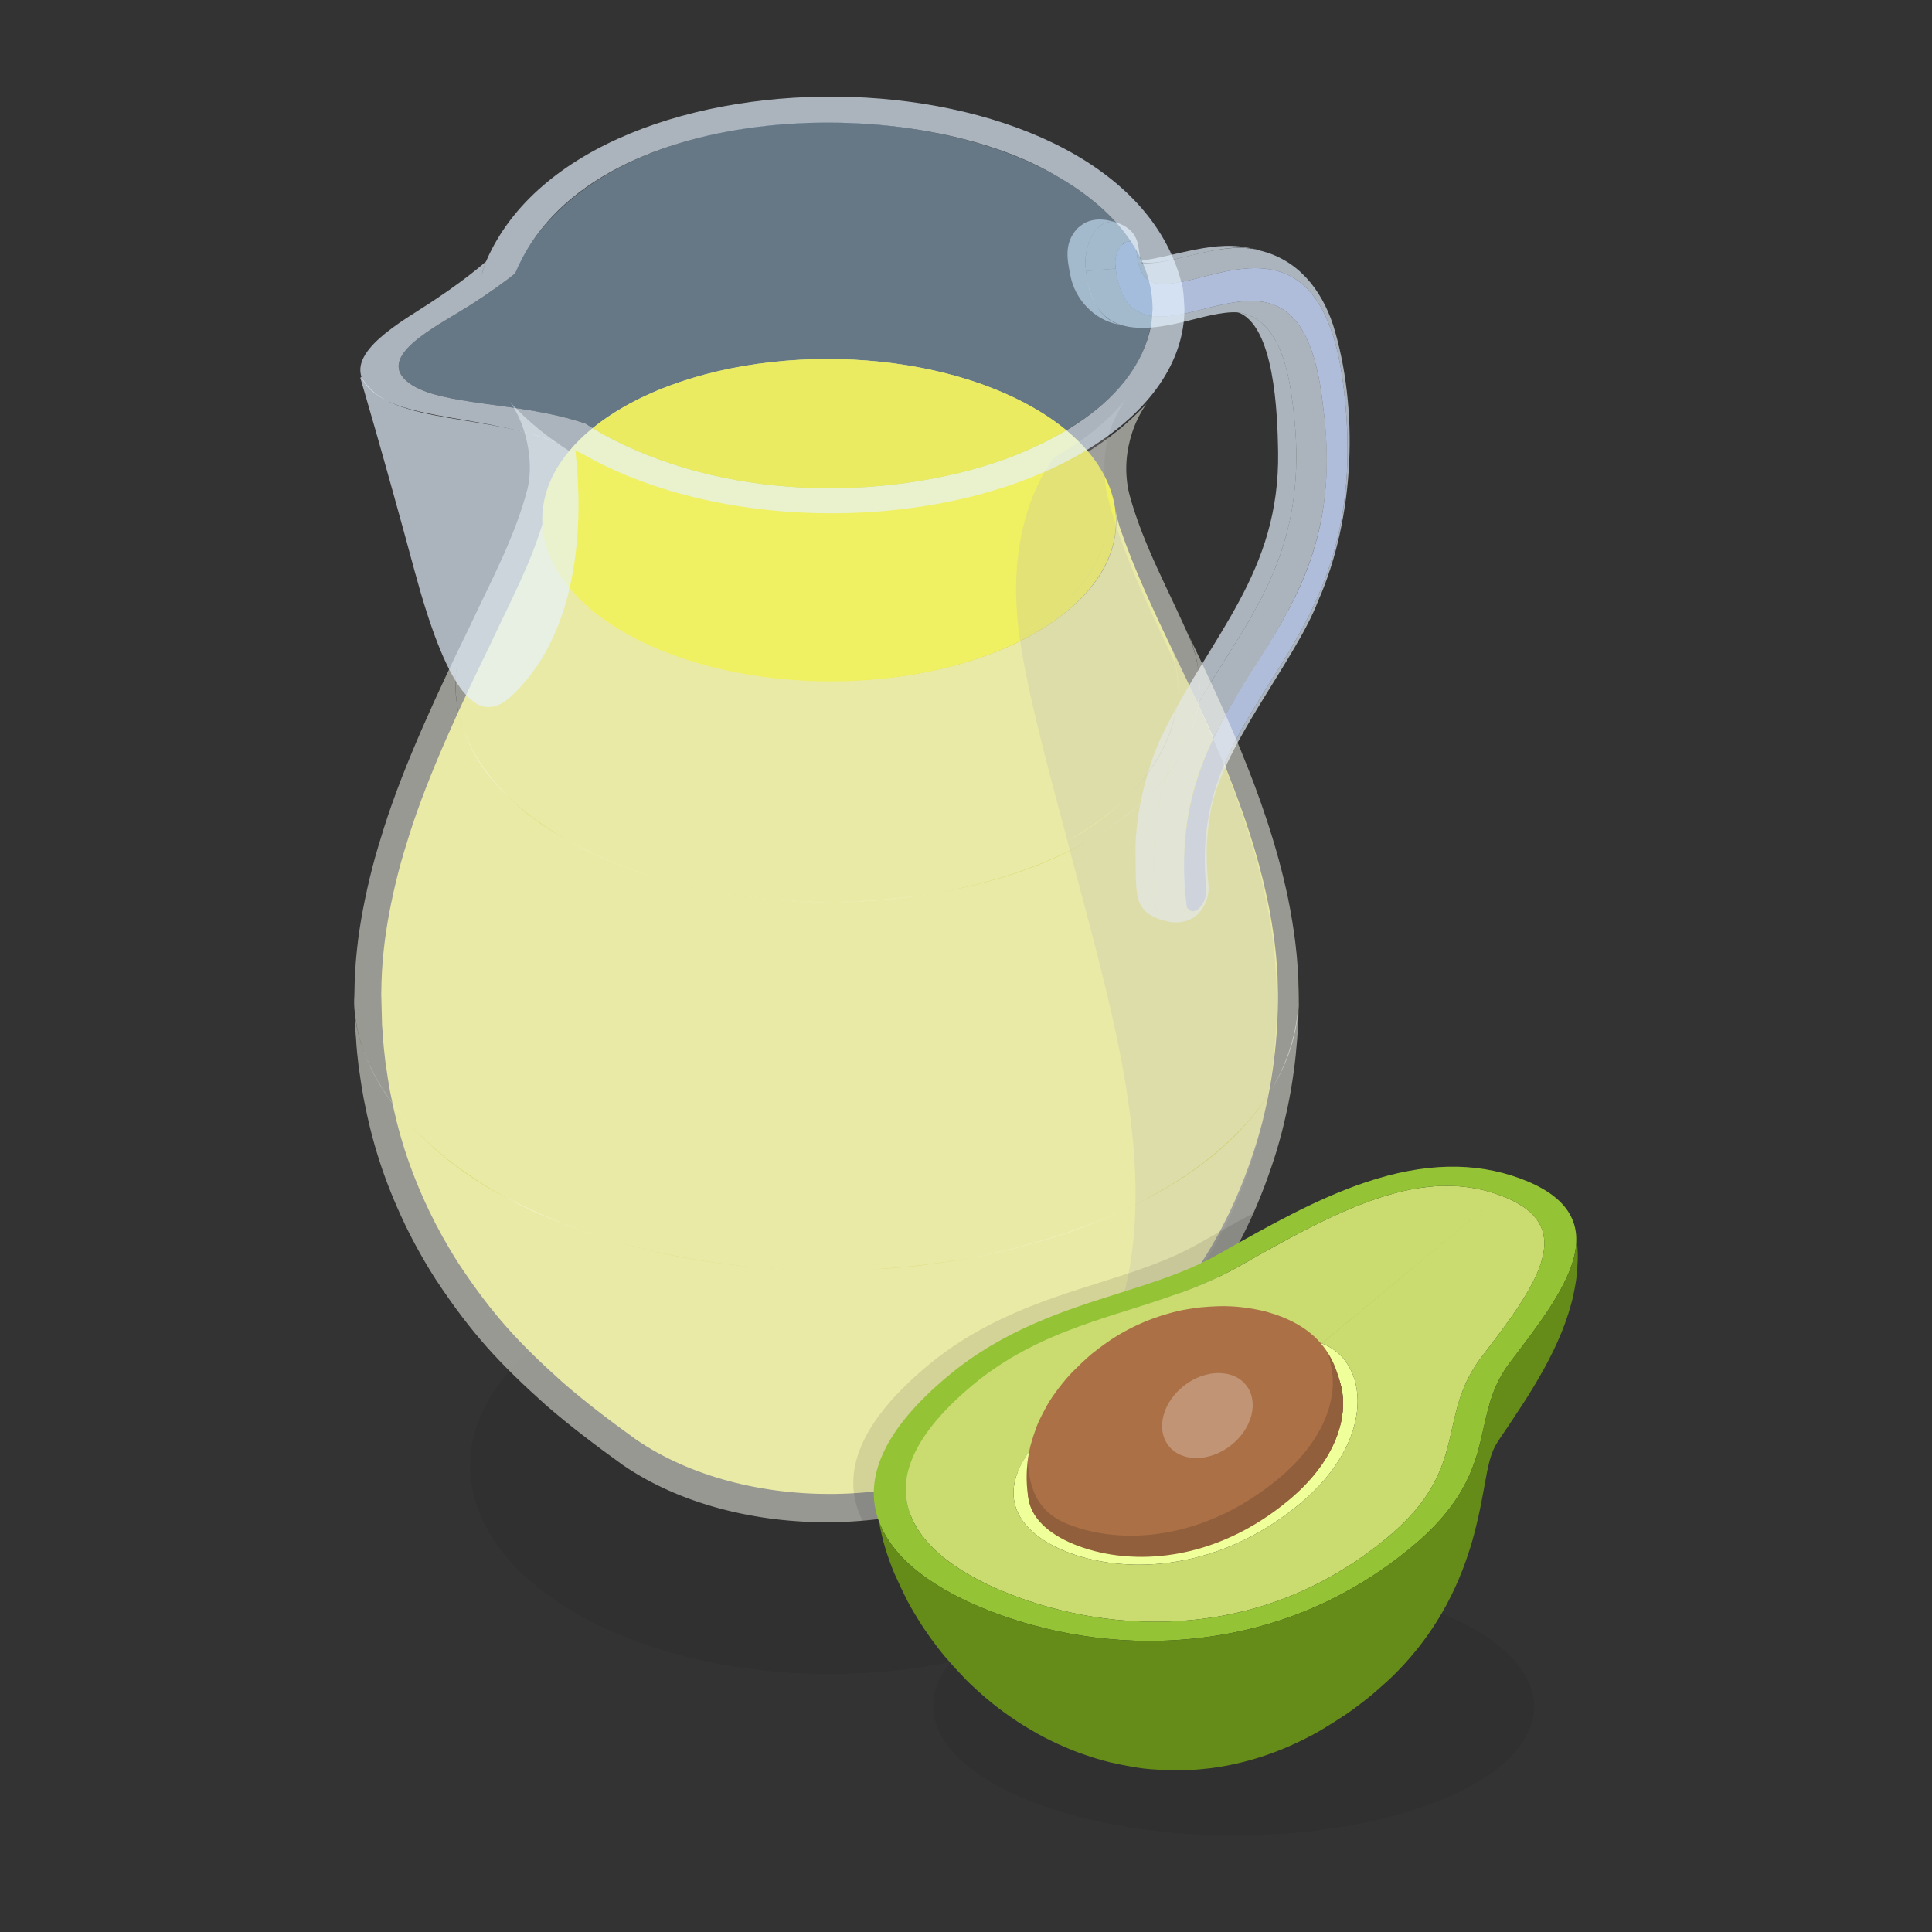 <?xml version="1.0" encoding="utf-8"?>
<svg xmlns="http://www.w3.org/2000/svg" enable-background="new 0 0 3000 3000" viewBox="0 0 3000 3000">
  <rect x="0" y="0" width="3000" height="3000" fill="#333333" stroke="none"/>
  <switch>
    <g>
      <g>
        <g>
          <g>
            <g opacity=".07">
              <path d="M1674.329,2508.889c-220.349,123.645-572.606,120.086-786.787-7.951s-209.182-332.065,11.168-455.711&#xA;							c220.349-123.646,572.606-120.086,786.787,7.951S1894.678,2385.244,1674.329,2508.889z M1286.519,2277.059L1286.519,2277.059&#xA;							L1286.519,2277.059L1286.519,2277.059L1286.519,2277.059L1286.519,2277.059z"/>
            </g>
            <g>
              <g>
                <path d="M1731.269,785.025c0.335,2.87,0.815,5.801,1.322,8.743&#xA;								C1732.27,790.85,1731.772,787.938,1731.269,785.025z" fill="#b9d0ed" opacity=".5"/>
                <path d="M1655.464,753.594c18.136-10.177,34.631-20.961,49.659-32.198&#xA;								c-158.401-217.173-672.3-218.5-830.673-3.499C1079.241,869.232,1432.44,875.984,1655.464,753.594z" fill="#b9d0ed" opacity=".5"/>
                <path d="M847.516,795.182c0.256-1.159,0.417-2.316,0.645-3.476&#xA;								c1.312-7.632,1.935-14.936,2.226-22.042c-2.804,10.686-4.29,21.458-4.624,32.242c0.532-2.095,1.239-4.423,1.683-6.399&#xA;								C847.467,795.402,847.495,795.288,847.516,795.182z" fill="#b9d0ed" opacity=".5"/>
                <path d="M1977.212,1654.498l-0.172,1.092c0,0.006,0,0.012-0.002,0.018&#xA;								C1977.088,1655.257,1977.16,1654.845,1977.212,1654.498z" fill="#b9d0ed" opacity=".5"/>
                <path d="M1984.451,1542.753c-0.024-2.553-0.06-5.959-0.088-8.513c0.013,3.42,0.091,7.617,0.065,11.361&#xA;								c-0.002-5.439-0.116-10.917-0.344-16.443c-0.01-0.15-0.024-0.303-0.03-0.453c-0.094-4.257-0.186-8.448-0.269-12.119&#xA;								c-0.824-11.269-1.456-24.55-2.625-35.699l-0.083-0.673c-1.073-10.688-2.226-19.992-3.462-28.621l-0.097-0.79&#xA;								c-0.737-4.773-1.436-9.542-2.202-14.175c-0.083-0.619-0.156-1.159-0.242-1.797v0.001l-1.232-7.171&#xA;								c0.084,0.518,0.169,1.063,0.258,1.589c-0.298-1.756-0.597-3.541-0.898-5.321l0.64,3.733&#xA;								c-1.917-11.207-3.021-18.094-7.548-38.593c-13.484-62.444-34.726-125.717-58.74-186.27l1.808,4.678&#xA;								c-49.897-132.161-125.525-256.738-170.858-389.528c-1.216-4.059-2.75-9.634-3.795-13.778c-0.43-1.85-1.019-4.284-1.428-6.168&#xA;								c-0.008-0.041-0.021-0.096-0.03-0.137c-0.276-1.388-0.424-2.725-0.659-4.099c6.869,71.753-34.936,136.528-125.394,189.347&#xA;								c-171.313,98-452.427,98.948-627.884,2.117c-90.854-50.476-135.583-115.98-133.55-183.326&#xA;								c-19.175,69.319-53.469,132.391-84.584,199.123v0.002c-44.545,91.212-95.393,199.779-125.322,294.33&#xA;								c0,0.007-0.006,0.018-0.006,0.025c-3.419,10.921-5.978,19.263-8.701,28.221c-0.078,0.281-0.175,0.614-0.253,0.9&#xA;								c-11.521,38.132-21.762,85.084-26.93,119.412c-0.046,0.34-0.102,0.743-0.15,1.09c-3.123,19.774-5.385,42.012-6.674,62.945&#xA;								l-0.018,0.219c-0.013,0.276-0.025,0.604-0.035,0.885c-0.598,10.268-0.928,23.369-1.077,34.455&#xA;								c0.373,14.492,0.876,33.81,1.25,48.3c0.371,4.423,0.763,9.233,1.167,14.219c0.866,15.687,2.299,28.939,4.07,43.355&#xA;								l0.881,5.572c1.833,13.443,3.849,26.493,6.139,38.927l0.137,0.849c0.121,0.564,0.264,1.233,0.392,1.809&#xA;								c11.713,60.815,28.779,117.379,60.128,183.194l0.414,0.928c0.076,0.15,0.171,0.33,0.248,0.481&#xA;								c12.777,26.519,28.489,54.746,44.352,79.372l0.656,1.089c0.209,0.306,0.454,0.67,0.664,0.98&#xA;								c53.238,80.341,94.084,123.734,161.6,184.282c35.969,31.278,74.406,60.233,113.077,88.103&#xA;								c-0.038-0.026-0.073-0.053-0.107-0.078c167.906,115.892,453.851,114.542,617.937-12.351&#xA;								c30.367-21.853,61.915-46.151,90.461-70.344c18.041-15.668,35.807-31.577,52.882-48.504l0.707-0.673&#xA;								c0.04-0.041,0.086-0.089,0.124-0.131c89.49-90.235,158.106-186.277,202.321-329.735l0.005-0.02l-0.005,0.016&#xA;								c7.478-25.277,9.435-33.272,16.197-63.437c0.08-0.44,0.175-0.963,0.255-1.409c6.072-27.718,12.155-70.989,14.106-100.342&#xA;								l0.132-1.3C1984.192,1577.797,1984.459,1559.58,1984.451,1542.753z M751.613,1024.685c-0.134,0.388-0.239,0.776-0.373,1.164&#xA;								c0.501-1.721,0.911-3.488,1.674-5.132C752.457,1022.037,752.067,1023.363,751.613,1024.685z M761.853,1173.556&#xA;								c-0.069-0.142-0.126-0.284-0.196-0.426c0.154,0.315,0.314,0.629,0.47,0.943&#xA;								C762.041,1173.901,761.939,1173.729,761.853,1173.556z M1838.098,1090.34c0.019-0.457,0.032-0.913,0.043-1.369&#xA;								C1838.189,1089.427,1838.11,1089.884,1838.098,1090.34z" fill="#d4d458"/>
              </g>
              <g>
                <path d="M1928.676,486.179l-7.884-1.872c58.333,19.412,62.857,157.741,63.85,217.122&#xA;								c2.886,188.682-104.299,283.761-180.124,440.263c-21.378,44.493-40.689,116.096-41.368,174.775&#xA;								c1.358,72.149-4.751,97.699,41.445,112.344l7.884,1.872c-9.504-2.256-16.753-12.395-18.501-28.226&#xA;								c-34.467-364.354,260.194-401.03,214.049-769.304C1996.931,532.083,1967.197,495.322,1928.676,486.179z" fill="#e6f3ff" opacity=".67"/>
                <path d="M1946.871,386.827l-0.006-0.001c-59.43-16.464-120.496,11.927-184.708,19.438&#xA;								c1.19-0.412,3.781-1.191,5.125-1.593c0.001,0.006,0.004,0.014,0.004,0.014l5.132,2.675&#xA;								c46.182,6.791,126.544-35.708,183.025-18.862L1946.871,386.827z" fill="#e6f3ff" opacity=".67"/>
                <path d="M1721.665,342.412c-18.057-4.231-34.175,0.19-43.093,7.751&#xA;								c0.11-0.105,0.226-0.207,0.341-0.307c-1.962,1.601-4.101,2.993-5.911,4.775c-21.219,22.825-15.969,48.119-10.804,73.581&#xA;								c6.689,35.188,35.352,67.918,73.584,75.497l7.884,1.872c-29.429-6.985-52.566-31.201-58.232-92.451&#xA;								c-2.121-27.629,13.063-71.362,44.115-68.847L1721.665,342.412z" fill="#e6f3ff" opacity=".67"/>
                <g>
                  <path d="M1742.193,380.148c1.201-1.224,4.013-1.699,3.864-3.137&#xA;									c9.129-5.735,17.497,0.294,18.706,13.416c5.797,58.411,32.125,58.041,104.729,39.052&#xA;									c78.95-19.913,192.625-48.472,217.743,179.382c47.489,418.815-244.603,465.343-214.059,769.292&#xA;									c1.449,13.197-4.448,27.563-13.801,34.527c-9.02,6.048-17.581,0.338-19.002-12.648&#xA;									c-29.543-353.793,264.044-391.512,214.045-769.297c-20.958-192.66-105.494-171.173-188.782-150.002&#xA;									c-58.682,14.712-124.901,30.46-133.756-69.522C1730.837,400.015,1735.306,387.164,1742.193,380.148z" fill="#afbddb"/>
                </g>
                <path d="M2070.014,504.55c-18.406-55.526-55.068-102.185-115.26-115.852&#xA;								c-56.844-16.013-133.582,23.374-181.357,20.059c-1.527-2.879-3.956-9.458-5.334-23.765&#xA;								c-3.157-25.575-20.623-35.729-38.515-40.708c-33.861-2.185-48.468,47.53-43.224,76.636l46.196-3.889&#xA;								c-2.966-14.661,2.382-32.169,13.536-40.019c9.129-5.735,17.497,0.295,18.706,13.416&#xA;								c5.797,58.412,32.125,58.042,104.729,39.052c78.951-19.912,192.626-48.473,217.743,179.382&#xA;								c47.488,418.816-244.603,465.344-214.059,769.293c1.449,13.197-4.448,27.563-13.801,34.527&#xA;								c-6.619,4.438-12.965,2.499-16.449-3.957l-15.434,23.577c9.529,0.435,24.661-5.13,28.812-9.956&#xA;								c-0.12,0.121-0.245,0.236-0.37,0.35c7.377-4.035,16.195-18.857,17.791-25.504c0.977-2.733,4.057-12.609,2.708-24.923&#xA;								c-5.719-52.216-0.705-84.947,1.989-102.532c11.804-102.772,132.871-242.849,168.501-336.96&#xA;								C2104.078,803.541,2110.085,633.419,2070.014,504.55z" fill="#e6f3ff" opacity=".67"/>
                <path d="M1865.635,480.735c-57.502,14.416-122.202,29.749-133.114-63.705l-46.197,3.889&#xA;								c10.172,108.362,95.332,93.573,163.98,75.774c24.318-6.274,59.97-15.233,78.372-10.514&#xA;								c38.52,9.143,68.254,45.904,79.353,146.973c46.156,368.225-248.533,405.004-214.052,769.305&#xA;								c3.766,23.984,12.667,29.939,33.514,29.845l15.434-23.577c-43.927-351.178,263.075-398.273,211.492-777.988&#xA;								C2033.459,438.076,1948.923,459.563,1865.635,480.735z" fill="#e6f3ff" opacity=".67"/>
              </g>
              <path d="M2014.36,1611.687c1.986-27.142,2.212-48.056,2.338-61.429&#xA;							c-12.773,290.689-419.561,411.226-662.084,420.612c-185.847,9.291-377.288-17.891-545.539-99.997&#xA;							c-136.572-61.939-264.592-194.487-258.807-324.705c0.393,15.261,0.922,35.609,1.316,50.87&#xA;							c0.393,4.658,0.804,9.724,1.231,14.975c0.914,16.521,2.42,30.475,4.287,45.657l0.925,5.869&#xA;							c1.932,14.157,4.056,27.901,6.467,40.995l0.142,0.894c0.129,0.593,0.282,1.299,0.414,1.905&#xA;							c12.338,64.046,30.31,123.615,63.324,192.927l0.436,0.976c0.079,0.158,0.178,0.348,0.259,0.507&#xA;							c13.456,27.93,30.005,57.651,46.707,83.588l0.693,1.146c0.22,0.322,0.478,0.705,0.699,1.032&#xA;							c56.069,84.614,99.096,130.319,170.185,194.073c37.879,32.939,78.359,63.432,119.084,92.783&#xA;							c-0.038-0.026-0.076-0.056-0.113-0.082c175.541,121.288,474.897,120.648,647.48-10.625&#xA;							c33.191-23.803,67.386-50.061,98.555-76.463c19.267-16.708,38.197-33.743,56.435-51.79&#xA;							c94.308-95.081,166.628-196.256,213.207-347.41l-0.006,0.017c7.842-26.666,9.657-33.697,16.756-65.555l0.303-1.253&#xA;							c0.083-0.463,0.185-1.013,0.267-1.484c3.314-15.845,6.685-34.385,9.529-55.336l0.205-1.33&#xA;							c-0.052,0.365-0.129,0.799-0.181,1.169c2.5-17.892,4.163-35.36,5.3-50.175l0.142-1.368&#xA;							C2014.327,1612.37,2014.346,1612,2014.36,1611.687z" fill="#fffff6" opacity=".5"/>
              <g>
                <polygon fill="#b9d0ed" points="1999.329 1641.68 1999.33 1641.672 1999.327 1641.68"/>
                <path d="M2016.698,1550.258c0.011-4.487-0.069-9.354-0.11-13.85&#xA;								c0.015,3.6,0.095,8.021,0.07,11.963c-0.016-5.882-0.106-11.823-0.396-17.793c-0.099-4.484-0.196-8.896-0.282-12.762&#xA;								c-0.9-12.133-1.53-26.305-2.85-38.304c-1.131-11.256-2.344-21.054-3.648-30.141l-0.1-0.831&#xA;								c-0.776-5.027-1.513-10.049-2.319-14.928c-0.089-0.653-0.166-1.221-0.256-1.892v0.001l-1.298-7.552&#xA;								c0.089,0.546,0.178,1.119,0.269,1.673c-0.311-1.85-0.628-3.729-0.944-5.604l0.675,3.931&#xA;								c-12.713-76.846-39.955-162.153-69.81-236.809l1.903,4.926c-28.474-72.689-62.275-144.071-95.947-214.567&#xA;								c0.003,0.003,0.003,0.007,0.006,0.01c-0.002-0.002-0.003-0.002-0.003-0.004c0,0.001,0,0.002,0,0.002&#xA;								c0-0.002-0.002-0.006-0.003-0.009c43.429,86.38,14.382,187.294-52.554,252.81&#xA;								c-125.089,124.085-318.097,167.331-493.961,170.222c-145.938,0.514-295.72-27.502-423.016-101.183&#xA;								c-118.735-67.865-207.57-194.125-143.547-325.015c-0.042,0.085-0.089,0.187-0.131,0.272&#xA;								c-0.003,0.004-0.005,0.008-0.006,0.012c-46.888,95.999-100.554,210.617-131.996,310c-0.002,0.008-0.006,0.018-0.008,0.026&#xA;								c-3.598,11.502-6.295,20.285-9.163,29.72c-0.083,0.295-0.183,0.647-0.266,0.948c-12.137,40.158-22.916,89.602-28.363,125.755&#xA;								c-0.046,0.358-0.105,0.783-0.155,1.148c-3.291,20.823-5.671,44.245-7.031,66.289l-0.019,0.23&#xA;								c-0.011,0.291-0.024,0.637-0.035,0.932c-0.631,10.814-0.976,24.607-1.134,36.282l0,0v0.001l0,0&#xA;								c-4.034,157.192,159.179,290.629,315.153,350.256c-0.01-0.01-0.019-0.022-0.029-0.033&#xA;								c30.338,12.273,61.366,22.769,92.777,31.948c-0.008-0.006-0.018-0.015-0.026-0.021c25.828,7.422,51.936,13.819,78.228,19.385&#xA;								c-0.021-0.016-0.045-0.036-0.067-0.052c24.598,5.15,49.38,9.388,74.25,13.013c-0.006-0.004-0.013-0.009-0.019-0.013&#xA;								c24.312,3.409,48.72,6.088,73.183,8.144c-0.046-0.024-0.102-0.051-0.15-0.075c24.5,2.082,49.063,3.169,73.637,3.872&#xA;								c-0.016-0.005-0.038-0.013-0.054-0.019c25.569,0.532,51.157,0.293,76.717-0.56c-0.045-0.015-0.102-0.032-0.148-0.048&#xA;								c28.13-1.036,56.208-3.168,84.209-5.953c-0.01-0.002-0.021-0.005-0.03-0.006c32.871-3.573,65.634-8.355,98.11-14.474&#xA;								c-0.005,0-0.008-0.001-0.013-0.001c56.377-10.941,111.966-25.98,165.815-45.908c-0.188,0.052-0.417,0.116-0.608,0.169&#xA;								c45.072-16.996,87.125-36.048,126.788-60.103c-0.408,0.326-0.787,0.661-1.197,0.986&#xA;								c32.12-19.094,64.409-41.442,91.611-65.981c-0.127,0.163-0.266,0.345-0.392,0.506c17.862-15.984,34.711-33.048,49.653-51.663&#xA;								c-0.042,0.082-0.08,0.167-0.121,0.249c11.446-14.347,21.954-29.412,31.246-45.209c-0.005,0.01-0.006,0.022-0.011,0.032&#xA;								c0.026-0.042,0.045-0.085,0.07-0.127c7.911-13.908,14.84-28.3,20.606-43.211c0.013-0.038,0.032-0.076,0.045-0.115&#xA;								c-0.064,0.171-0.105,0.344-0.17,0.515c0.034-0.035,0.495-1.14,1.183-3.204c4.599-12.948,8.537-26.13,11.184-39.611&#xA;								c-0.03,0.264-0.051,0.507-0.083,0.772c3.003-15.598,4.927-31.438,5.015-47.343c-0.01,1.51-0.022,3.043-0.032,4.348&#xA;								C2016.658,1554.509,2016.693,1552.384,2016.698,1550.258z" fill="#fffff6" opacity=".5"/>
              </g>
              <path d="M1862.615,1066.879c-0.049-0.953-0.014-1.906-0.046-2.859&#xA;							c0.006,0.016,0.013,0.031,0.021,0.046c-0.156-1.542-0.104-3.093-0.138-4.64c-0.28-5.402-0.744-10.792-1.32-16.171&#xA;							c-0.002-0.021-0.002-0.04-0.005-0.06c0-0.005-0.002-0.011-0.003-0.016c-0.088-0.532-0.161-1.067-0.213-1.604&#xA;							c0.005,0.009,0.01,0.017,0.013,0.026c-1.103-7.559-2.456-15.087-4.316-22.499c0.019,0.04,0.035,0.075,0.054,0.115&#xA;							c-0.223-0.781-0.443-1.568-0.634-2.359c-1.889-7.113-4.094-14.158-6.701-21.047c0.061,0.126,0.115,0.24,0.174,0.367&#xA;							c-33.336-77.787-74.092-148.416-95.829-228.624c-0.465-2.003-1.095-4.604-1.535-6.639&#xA;							c-6.021-30.408-3.626-60.792,6.212-90.282c0.011-0.032,0.021-0.063,0.033-0.095c6.079-18.309,15.514-34.853,22.065-43.699&#xA;							c-221.158,239.574-770.977,236.543-988.755-2.88c23.754,31.782,37.96,89.616,27.655,134.129&#xA;							c-0.022,0.111-0.051,0.23-0.073,0.341c-19.579,75.599-57.195,144.088-90.85,216.441c-0.003,0.009-0.006,0.018-0.011,0.027&#xA;							c-46.049,91.667-12.418,193.448,59.263,261.035c0.011-0.069,0.022-0.151,0.033-0.22&#xA;							c14.172,14.109,29.894,26.615,45.903,38.709c0.013-0.08,0.029-0.186,0.041-0.267c24.664,18.233,53.061,34.783,81.072,48.389&#xA;							c0.002-0.005,0.003-0.01,0.003-0.015c12.352,5.984,24.897,11.547,37.569,16.818c0.002-0.003,0.002-0.007,0.003-0.01&#xA;							c12.005,4.894,24.146,9.464,36.375,13.779c0-0.001,0-0.004,0-0.005c12.024,4.156,24.153,7.979,36.337,11.642&#xA;							c0.002-0.006,0.003-0.015,0.003-0.021c11.803,3.493,23.71,6.582,35.641,9.609c0.002-0.004,0.002-0.008,0.002-0.012&#xA;							c0,0.001,0-0.001,0.002,0c11.94,2.897,23.939,5.542,35.97,8.028c0-0.001,0.002-0.003,0.002-0.004&#xA;							c11.84,2.328,23.721,4.459,35.628,6.424c0.002-0.013,0.003-0.029,0.005-0.042c11.896,1.952,23.848,3.535,35.805,5.063&#xA;							c0-0.006,0-0.015,0-0.021c11.63,1.355,23.278,2.566,34.94,3.603c0-0.008,0.002-0.018,0.002-0.026&#xA;							c11.488,0.99,23.002,1.654,34.512,2.329c0-0.003,0-0.008,0-0.011c11.299,0.539,22.607,0.822,33.913,1.105&#xA;							c0-0.003,0-0.006,0-0.008c22.031,0.292,44.078-0.159,66.084-1.16c0-0.005,0-0.01,0-0.015&#xA;							c11.792-0.669,23.573-1.56,35.343-2.415c0-0.002,0-0.006,0-0.008c11.711-1.079,23.4-2.393,35.08-3.684&#xA;							c0.003-0.021,0.008-0.051,0.011-0.073c17.122-2.037,34.159-4.9,51.134-7.697c0.01-0.032,0.013-0.065,0.024-0.097&#xA;							c80.526-14.563,156.601-39.608,221.984-75.209c0.013,0.037,0.022,0.068,0.035,0.106c23.621-12.79,46.363-27.688,65.711-42.601&#xA;							c0.03,0.06,0.054,0.109,0.086,0.169c13.399-10.581,26.724-21.782,38.592-33.728c0,0.003,0.003,0.005,0.003,0.008&#xA;							c8.988-8.93,16.939-18.111,24.761-27.869c0.013,0.026,0.024,0.049,0.037,0.075c6.558-8.507,12.768-17.252,18.479-26.339&#xA;							c0.006,0.013,0.013,0.023,0.017,0.036c0.834-1.388,1.613-2.781,2.426-4.174c4.104-6.595,7.515-13.583,10.994-20.515&#xA;							c0,0.001,0,0.002,0.002,0.003c3.507-7.668,6.706-15.49,9.448-23.469c0.01,0.019,0.017,0.037,0.026,0.056&#xA;							c0.128-0.492,0.309-0.965,0.481-1.443c2.283-7.149,4.239-14.397,5.938-21.7c0,0.001,0.002,0.002,0.002,0.003&#xA;							c0.001-0.013,0.003-0.025,0.006-0.037c1.029-5.087,1.827-10.201,2.688-15.302c0.003-0.016,0.003-0.032,0.003-0.047&#xA;							c0.027-0.234,0.039-0.468,0.083-0.699c0.016-0.119,0.045-0.237,0.061-0.357c0-0.014,0.003-0.029,0.006-0.045&#xA;							c0.21-2.031,0.434-4.063,0.656-6.093c0.013,0.023,0.022,0.045,0.032,0.068&#xA;							C1862.225,1079.977,1862.571,1073.442,1862.615,1066.879z" fill="#fffff6" opacity=".5"/>
              <path d="M968.644,631.872c171.894-98.333,453.962-99.284,630.016-2.125&#xA;							c173.941,95.717,181.372,254.195,7.533,353.97c-171.894,98.333-453.961,99.284-630.015,2.125&#xA;							c-90.131-49.74-134.882-115.551-134.15-181.135C842.725,742.182,884.75,679.863,968.644,631.872z" fill="#f0f063"/>
              <path d="M1721.509,795.447c-0.18-4.1-0.232-8.23-0.599-12.31&#xA;							c0.026,0.026,0.048,0.045,0.073,0.071c-0.697-6.654-1.53-13.248-2.965-19.838c-9.743-61.478,3.89-104.547,30.442-143.731&#xA;							c-26.653,32.908-63.863,63.611-111.585,90.39c-1.605,2.182-3.408,4.746-5.037,7.148c-1.447,2.17-2.882,4.348-4.284,6.551&#xA;							c0.003-0.001,0.007-0.005,0.01-0.006c-1.942,3.088-3.825,6.216-5.65,9.381c-0.357,0.654-0.733,1.29-1.108,1.938&#xA;							c-0.016,0.031-0.035,0.064-0.051,0.095c-3.353,5.968-6.475,12.062-9.424,18.244c0,0,0-0.001,0.002-0.001&#xA;							c-1.875,3.975-3.631,8.003-5.378,12.041c-1.87,4.49-3.646,9.019-5.354,13.576c0.006-0.003,0.016-0.008,0.024-0.011&#xA;							c-0.342,1.031-0.754,2.005-1.12,3.033c-0.008,0.025-0.016,0.053-0.026,0.078c-2.309,6.501-4.399,13.076-6.367,19.692&#xA;							c0.003-0.001,0.01-0.004,0.013-0.006c-0.006,0.028-0.013,0.058-0.022,0.086c-2.918,10.033-5.321,20.204-7.424,30.446&#xA;							c-0.55,3.128-1.177,6.249-1.748,9.38c0.002,0,0.003-0.002,0.003-0.002c-1.036,6.205-1.939,12.425-2.787,18.669v-0.001&#xA;							c-0.058,0.598-0.133,1.192-0.22,1.788c-0.579,5.297-1.122,10.601-1.62,15.917c0.005-0.002,0.01-0.004,0.014-0.005&#xA;							c-0.439,5.693-0.783,11.401-1.092,17.112c0.016-0.006,0.032-0.012,0.048-0.018c-0.246,5.7-0.389,11.416-0.478,17.128&#xA;							c0.01-0.003,0.019-0.006,0.025-0.009c0.05,5.484,0.077,10.995,0.147,16.507c0.016-0.005,0.035-0.011,0.049-0.016&#xA;							c0.154,5.597,0.479,11.199,0.689,16.817c0.035-0.011,0.083-0.026,0.121-0.037c0.291,5.504,0.735,11.099,1.145,16.644&#xA;							c0.024-0.006,0.053-0.013,0.076-0.018c0.672,5.656,1.108,11.204,1.737,16.923c0.042-0.009,0.089-0.021,0.13-0.029&#xA;							c0.301,2.462,0.468,4.8,0.806,7.296c6.883-3.862,13.415-7.851,19.786-11.896c0.072-0.016,0.154-0.035,0.226-0.051&#xA;							c14.368-9.312,28.24-19.182,40.906-30.201c0.052-0.009,0.102-0.026,0.153-0.035c9.583-8.412,18.55-16.989,26.919-26.37&#xA;							c0.029-0.007,0.054-0.013,0.083-0.02c7.201-8.056,13.977-16.783,19.839-25.588l0.046-0.002&#xA;							c4.497-7.34,9.199-14.492,12.738-22.241c0.076-0.008,0.134-0.014,0.21-0.022c3.411-7.357,6.748-14.744,9.233-22.458&#xA;							c0.021,0.002,0.118,0.011,0.119,0.012c2.173-6.952,4.101-14.013,5.61-21.14c0.006,0.001,0.013,0.002,0.017,0.002&#xA;							c0.926-6.212,2.141-12.401,2.387-18.695c0.006-0.062,0.013-0.125,0.019-0.188c0.057-0.812,0.196-1.62,0.242-2.432&#xA;							c0.013,0.004,0.021,0.006,0.032,0.01C1721.366,801.849,1721.418,798.645,1721.509,795.447z" fill="#b6b6b6" opacity=".24"/>
              <g>
                <g>
                  <path d="M1836.677,447.515C1751.692,70.259,910.476,47.03,755.133,405.02&#xA;									c-0.142,0.275-0.284,0.531-0.429,0.898c0.025,0.038,0.043,0.055,0.068,0.093c-2.76,7.104-4.782,13.782-6.9,21.643&#xA;									c1.741-7.199,3.958-14.442,6.832-21.735c0,0-33.542,30.947-102.444,74.474c-55.759,35.222-131.975,85.391-69.099,131.36&#xA;									c62.881,46.01,202.71,31.663,322.032,93.507c217.056,123.993,565.469,121.924,777.838-3.771&#xA;									c104.154-61.701,156.088-141.74,156.18-221.77C1838.836,470.035,1838.035,457.11,1836.677,447.515z M1787.663,503.768&#xA;									c-24.745,132.139-184.254,202.802-299.448,231.063c-178.461,41.279-383.784,30.891-551.838-60.498&#xA;									c-8.34-5.045-18.794-10.915-26.812-16.44c-101.143-34.591-224.993-27.041-273.908-62.804&#xA;									c-55.668-40.698,41.597-87.846,90.964-119.031c34.038-21.502,58.304-39.52,73.129-51.263&#xA;									c111.275-270.263,612.623-286.223,839.396-152.383c100.271,56.793,150.55,132.013,150.464,207.245&#xA;									C1789.313,486.908,1788.651,496.579,1787.663,503.768z" fill="#e6f3ff" opacity=".67"/>
                  <g>
                    <path d="M561.286,585.127l-1.828,1.523c0,0,35.933,120.744,84.093,299.076&#xA;										c48.16,178.331,94.61,247.034,149.98,195.572C932.283,952.34,893.003,709.145,893.679,699.79&#xA;										C771.171,636.967,603.725,665.361,561.286,585.127z" fill="#e6f3ff" opacity=".67"/>
                  </g>
                </g>
              </g>
              <path d="M1896.058,1915.515c53.669-98.52,90.194-239.999,86.238-378.668&#xA;							c0.005,2.8,0.022,6.067,0.033,9.334c-0.089-8.273-0.489-19.323-0.643-28.004c-0.899-12.382-1.512-26.02-2.839-37.895&#xA;							c-1.124-11.13-2.333-20.825-3.632-29.826l-0.099-0.803c-0.483-3.044-0.918-6.128-1.398-9.114&#xA;							c-0.026-0.19-0.032-0.372-0.057-0.561c-0.668-4.03-2.473-14.898-3.166-19.064l0.484,3.015&#xA;							c-13.906-78.342-34.473-142.69-64.189-220.468l0.452,1.201c-28.655-74.055-63.988-149.128-98.573-221.579&#xA;							c65.553,130.094-36.077,263.412-151.187,322.632c84.454,330.888,238.103,760.96-123.035,981.302&#xA;							c57.812-35.297,101.233-70.636,149.653-110.248c55.383-48.051,72.818-67,113.367-113.466&#xA;							c18.38-22.661,38.012-47.313,53.618-71.536l0.777-1.106C1871.317,1960.364,1879.81,1946.727,1896.058,1915.515z" fill="#b6b6b6" opacity=".24"/>
              <path d="M1829.115,1071.096c0.025-1.215-0.054-2.43-0.031-3.643&#xA;							c0.006,0.013,0.011,0.026,0.018,0.039c-0.236-7.491-0.73-14.979-1.698-22.414c0.003,0.004,0.005,0.008,0.006,0.012&#xA;							c-0.003-0.018-0.006-0.037-0.01-0.056c-0.704-5.037-1.539-10.048-2.628-15.058c-40.889-88.79-84.27-172.353-106.757-266.607&#xA;							h-0.002c0.002,0.003,0.003,0.006,0.003,0.009c21.029,97.057-55.445,179.874-135.292,222.981&#xA;							c0.57,4.207,1.191,8.503,1.865,12.885c0.008-0.002,0.018-0.002,0.024-0.004c1.35,8.932,2.914,17.851,4.497,26.766&#xA;							c0.005,0,0.013-0.001,0.019-0.001c2.345,12.75,4.915,25.583,7.585,38.326c0.008,0.002,0.019,0.005,0.027,0.007&#xA;							c4.257,20.159,8.869,40.001,13.745,60.429c0.005,0.003,0.013,0.008,0.018,0.011c13.493,56.004,29.97,117.532,46.976,180.936&#xA;							c18.729-10.51,35.759-21.644,51.429-33.202c0.054,0.018,0.083,0.066,0.135,0.083c13.488-10.291,26.911-20.817,38.816-32.7&#xA;							c0.017,0.05,0.035,0.092,0.051,0.143c9.542-9.354,18.735-19.008,27.142-29.355c0.006,0.018,0.013,0.034,0.019,0.053&#xA;							c6.736-8.615,13.416-17.294,19.143-26.616c0.016,0.041,0.032,0.076,0.048,0.116c4.891-7.965,9.546-16.076,13.659-24.464&#xA;							c0.006,0.014,0.011,0.026,0.016,0.04c3.697-8.092,7.367-16.203,10.131-24.659c0.016,0.037,0.032,0.072,0.048,0.109&#xA;							c1.364-4.381,2.826-8.708,4.048-13.127c0.793-3.142,1.475-6.295,2.287-9.427c0.011,0.023,0.021,0.044,0.032,0.067&#xA;							c1.518-7.533,2.916-15.123,3.604-22.783c0.021,0.043,0.037,0.082,0.057,0.125&#xA;							C1828.702,1083.788,1829.061,1077.448,1829.115,1071.096z" fill="#b6b6b6" opacity=".24"/>
              <path d="M1639.149,272.415c-228.803-131.714-702.163-119.129-833.376,136.941v0.001&#xA;							c-2.179,5.129-4.335,10.26-6.023,15.438c-4.064,3.219-8.908,6.949-14.399,11.055v0.001&#xA;							c-14.536,10.869-34.025,24.6-58.73,40.207c-49.368,31.184-146.634,78.333-90.965,119.031&#xA;							c43.875,32.079,148.006,29.4,241.997,53.452v0.001c10.743,2.754,21.437,5.801,31.911,9.352&#xA;							c6.587,4.51,14.074,8.863,21.057,13.006l0,0c2.022,1.195,3.97,2.351,5.755,3.434c183.887,100.634,430.19,106.7,623.254,39.076&#xA;							c103.911-38.604,226.061-111.961,229.98-233.751C1789.697,404.426,1739.416,329.206,1639.149,272.415z" fill="#9cbfdc" opacity=".49"/>
              <path d="M1559.631,713.409c31.63-11.751,64.937-26.744,96.098-45.32&#xA;							c-16.439-13.593-35.464-26.454-57.069-38.342c-176.054-97.159-458.121-96.208-630.016,2.125&#xA;							c-18.077,10.341-34.089,21.38-48.284,32.91c3.433,2.082,6.906,4.127,10.262,6.118c2.022,1.195,3.97,2.351,5.755,3.434&#xA;							C1120.264,774.967,1366.567,781.034,1559.631,713.409z" fill="#ebeb61"/>
            </g>
          </g>
          <g>
            <defs>
              <path d="M2014.36,1611.687c1.986-27.142,2.212-48.056,2.338-61.429&#xA;							c-12.773,290.689-419.561,411.226-662.084,420.612c-185.847,9.291-377.288-17.891-545.539-99.997&#xA;							c-136.572-61.939-264.592-194.487-258.807-324.705c0.393,15.261,0.922,35.609,1.316,50.87&#xA;							c0.393,4.658,0.804,9.724,1.231,14.975c0.914,16.521,2.42,30.475,4.287,45.657l0.925,5.869&#xA;							c1.932,14.157,4.056,27.901,6.467,40.995l0.142,0.894c0.129,0.593,0.282,1.299,0.414,1.905&#xA;							c12.338,64.046,30.31,123.615,63.324,192.927l0.436,0.976c0.079,0.158,0.178,0.348,0.259,0.507&#xA;							c13.456,27.93,30.005,57.651,46.707,83.588l0.693,1.146c0.22,0.322,0.478,0.705,0.699,1.032&#xA;							c56.069,84.614,99.096,130.319,170.185,194.073c37.879,32.939,78.359,63.432,119.084,92.783&#xA;							c-0.038-0.026-0.076-0.056-0.113-0.082c175.541,121.288,474.897,120.648,647.48-10.625&#xA;							c33.191-23.803,67.386-50.061,98.555-76.463c19.267-16.708,38.197-33.743,56.435-51.79&#xA;							c94.308-95.081,166.628-196.256,213.207-347.41l-0.006,0.017c7.842-26.666,9.657-33.697,16.756-65.555l0.303-1.253&#xA;							c0.083-0.463,0.185-1.013,0.267-1.484c3.314-15.845,6.685-34.385,9.529-55.336l0.205-1.33&#xA;							c-0.052,0.365-0.129,0.799-0.181,1.169c2.5-17.892,4.163-35.36,5.3-50.175l0.142-1.368&#xA;							C2014.327,1612.37,2014.346,1612,2014.36,1611.687z" id="a"/>
            </defs>
            <clipPath id="b">
              <use href="#a" overflow="visible"/>
            </clipPath>
            <path clip-path="url(#b)" d="M2328.826,1814.057&#xA;						l-0.001,0.001c-71.214-26.278-149.599-24.424-239.628,5.698c-75.979,25.416-151.291,67.963-224.144,109.105l-5.703,3.195&#xA;						c-46.5,26.25-98.42,42.675-153.378,60.044c-83.984,26.529-179.135,56.609-264.995,127.982&#xA;						c-97.564,81.102-133.88,157.478-107.827,226.952c27.017,72.141,114.358,117.4,182.871,142.681h0&#xA;						c68.513,25.281,177.568,52.49,308.182,38.514c125.8-13.442,239.078-61.419,336.643-142.521&#xA;						c85.86-71.372,99.336-131.59,111.196-184.733c7.776-34.779,15.149-67.642,40.981-101.519l3.127-4.145&#xA;						c40.497-53.082,82.386-107.961,95.475-156.584C2427.141,1881.112,2400.04,1840.335,2328.826,1814.057z M2362.673,1939.491&#xA;						c-11.886,44.229-52.124,96.945-91.042,147.959l-3.159,4.134c-29.372,38.518-37.581,75.355-45.561,110.982&#xA;						c-11.542,51.597-23.45,104.969-100.454,168.979c-87.605,72.823-187.838,115.725-297.882,127.493&#xA;						c-116.163,12.407-214.865-12.399-277.189-35.396l-0.001,0.001c-29.214-10.781-62.169-25.493-91.417-44.689&#xA;						c-4.875-3.199-9.647-6.523-14.281-9.974c-2.342-1.745-4.646-3.525-6.913-5.335c-2.624-2.094-5.193-4.231-7.704-6.412&#xA;						c-1.33-1.156-2.648-2.321-3.945-3.502c-0.836-0.762-1.665-1.531-2.486-2.303c-4.106-3.864-8.021-7.859-11.707-11.989&#xA;						c-3.687-4.129-7.146-8.393-10.344-12.793c-1.079-1.484-2.121-2.987-3.138-4.501c-1.396-2.077-2.741-4.183-4.017-6.32&#xA;						c-3.86-6.467-7.154-13.205-9.786-20.222c-22.772-60.778,10.111-128.531,97.716-201.354c4.813-4,9.655-7.856,14.522-11.573&#xA;						c4.868-3.718,9.76-7.297,14.679-10.75c4.917-3.451,9.859-6.776,14.822-9.981c4.963-3.205,9.946-6.29,14.949-9.266&#xA;						c2.501-1.488,5.008-2.947,7.518-4.381c5.021-2.868,10.058-5.629,15.112-8.293c5.053-2.665,10.121-5.233,15.202-7.712&#xA;						c7.621-3.719,15.271-7.24,22.941-10.593c5.112-2.235,10.235-4.397,15.363-6.492c2.564-1.047,5.129-2.078,7.697-3.094&#xA;						c28.236-11.173,56.628-20.491,84.762-29.436c5.115-1.626,10.222-3.241,15.317-4.852c10.555-3.337,21.177-6.696,31.821-10.146&#xA;						c31.927-10.351,64.032-21.531,95.02-35.479c10.329-4.649,20.534-9.605,30.568-14.941c3.344-1.779,6.669-3.599,9.974-5.465&#xA;						l1.508-0.853l4.163-2.354c17.504-9.885,35.154-19.853,52.863-29.605c4.427-2.439,8.858-4.864,13.291-7.27&#xA;						c24.988-13.565,50.047-26.55,74.939-38.129c3.23-1.503,6.456-2.981,9.679-4.434c1.031-0.466,2.061-0.927,3.091-1.386&#xA;						c3.523-1.572,7.042-3.11,10.555-4.617c3.123-1.339,6.242-2.65,9.357-3.935c3.421-1.409,6.837-2.786,10.247-4.126&#xA;						c0.833-0.328,1.666-0.654,2.499-0.977c8.36-3.244,16.685-6.272,24.962-9.04c18.259-6.11,35.738-10.789,52.578-14.043&#xA;						c2.105-0.407,4.201-0.79,6.286-1.153c4.171-0.724,8.303-1.36,12.398-1.906c2.048-0.273,4.086-0.524,6.116-0.753&#xA;						c4.059-0.457,8.083-0.825,12.073-1.104c1.996-0.14,3.982-0.258,5.96-0.353c3.958-0.19,7.882-0.292,11.778-0.305&#xA;						c1.948-0.006,3.888,0.01,5.82,0.048c17.395,0.343,34.204,2.485,50.625,6.417c9.124,2.186,18.127,4.925,27.045,8.215l0,0&#xA;						C2354.537,1861.192,2375.268,1892.749,2362.673,1939.491z" opacity=".1"/>
          </g>
          <g>
            <g opacity=".07">
              <path d="M2240.766,2793.703c-184.779,76.954-480.173,74.739-659.781-4.948c-179.607-79.688-175.415-206.671,9.365-283.625&#xA;							s480.173-74.739,659.781,4.948C2429.738,2589.765,2425.545,2716.749,2240.766,2793.703z M1915.558,2649.417L1915.558,2649.417&#xA;							L1915.558,2649.417L1915.558,2649.417C1915.558,2649.416,1915.558,2649.416,1915.558,2649.417L1915.558,2649.417z"/>
            </g>
            <g>
              <g>
                <g>
                  <path d="M2052.596,2086.064l-14.24,11.875c58.272,21.501,79.661,133.312-37.206,230.458&#xA;									c-116.867,97.148-243.726,101.479-325.746,71.214l0,0c-82.02-30.265-123.662-96.772-6.795-193.92&#xA;									c116.866-97.148,311.413-129.277,369.685-107.776L2052.596,2086.064c-72.565-26.776-281.275,13.283-401.453,113.183&#xA;									c-57.908,48.136-83.522,92.692-76.124,132.391c6.188,33.277,36.789,61.605,86.14,79.815h0&#xA;									c49.35,18.209,108.34,22.94,166.173,13.286c69-11.51,133.378-41.762,191.286-89.898&#xA;									C2138.794,2234.942,2125.161,2112.84,2052.596,2086.064z" fill="#efff99"/>
                  <path d="M2329.298,1856.05L2329.298,1856.05c-57.079-21.061-117.645-19.503-190.679,4.937&#xA;									c-69.121,23.11-141.464,63.979-211.482,103.519l-5.671,3.206c-52.868,29.847-111.088,48.23-167.382,66.031&#xA;									c-81.531,25.771-165.878,52.413-242.883,116.424c-87.604,72.823-120.487,140.577-97.715,201.354&#xA;									c24.066,64.151,103.415,105.044,165.739,128.042l0.001,0c62.324,22.998,161.026,47.803,277.188,35.396&#xA;									c110.044-11.769,210.277-54.67,297.882-127.494c77.005-64.01,88.913-117.382,100.454-168.979&#xA;									c7.979-35.628,16.188-72.464,45.561-110.981l3.158-4.134c38.918-51.016,79.157-103.73,91.043-147.96&#xA;									C2407.107,1908.669,2386.376,1877.112,2329.298,1856.05z M1609.229,2454.619c-2.094,1.741-4.144,3.445-6.208,5.161&#xA;									l19.047-15.833c-4.111,3.417-8.221,6.834-12.298,10.223L1609.229,2454.619z M1590.532,2470.162l-11.307,9.399l14.37-11.946&#xA;									C1592.575,2468.464,1591.537,2469.326,1590.532,2470.162z M2052.627,2086.075c72.534,26.765,86.167,148.867-34.012,248.767&#xA;									c-57.907,48.137-122.285,78.388-191.285,89.898c-57.833,9.654-116.822,4.923-166.173-13.286l0,0l0,0&#xA;									c-6.645,5.524-13.91,11.564-21.429,17.814l21.429-17.814c-49.35-18.21-79.95-46.538-86.139-79.815&#xA;									c-7.396-39.699,18.218-84.254,76.125-132.391c120.178-99.9,328.889-139.959,401.422-113.195l272.786-226.722&#xA;									L2052.627,2086.075z" fill="#cadb70"/>
                  <path d="M2360.665,1829.976l-0.001,0.001c-71.214-26.278-149.599-24.424-239.628,5.698&#xA;									c-75.979,25.416-151.291,67.963-224.145,109.105l-5.703,3.195c-46.5,26.25-98.42,42.675-153.378,60.045&#xA;									c-83.984,26.529-179.135,56.609-264.995,127.982c-97.564,81.102-133.88,157.478-107.827,226.952&#xA;									c27.017,72.141,114.358,117.401,182.871,142.681h0c68.513,25.281,177.568,52.489,308.182,38.514&#xA;									c125.8-13.442,239.078-61.419,336.642-142.52c85.86-71.373,99.336-131.59,111.196-184.733&#xA;									c7.775-34.779,15.149-67.642,40.98-101.519l3.127-4.146c40.497-53.082,82.385-107.96,95.475-156.583&#xA;									C2458.979,1897.031,2431.879,1856.254,2360.665,1829.976z M2394.511,1955.41c-11.886,44.229-52.124,96.945-91.042,147.959&#xA;									l-3.159,4.134c-29.372,38.518-37.581,75.355-45.56,110.983c-11.542,51.597-23.45,104.969-100.454,168.979&#xA;									c-87.605,72.823-187.838,115.725-297.882,127.493c-116.163,12.407-214.865-12.399-277.189-35.396l-0.001,0.001&#xA;									c-29.214-10.781-62.169-25.493-91.417-44.689c-4.875-3.199-9.647-6.523-14.281-9.974c-2.342-1.745-4.646-3.525-6.913-5.335&#xA;									c-2.624-2.094-5.193-4.231-7.703-6.412c-1.33-1.156-2.649-2.321-3.945-3.503c-0.837-0.762-1.665-1.531-2.486-2.303&#xA;									c-4.106-3.864-8.021-7.859-11.707-11.989c-3.687-4.129-7.146-8.393-10.344-12.792c-1.079-1.484-2.121-2.988-3.138-4.502&#xA;									c-1.396-2.077-2.741-4.183-4.017-6.32c-3.86-6.467-7.154-13.205-9.786-20.222c-22.772-60.778,10.111-128.531,97.716-201.354&#xA;									c4.813-4.001,9.655-7.856,14.522-11.573c4.868-3.718,9.76-7.297,14.679-10.75c4.917-3.452,9.859-6.776,14.822-9.982&#xA;									c4.962-3.205,9.946-6.29,14.948-9.266c2.501-1.488,5.008-2.947,7.518-4.382c5.021-2.868,10.058-5.629,15.112-8.293&#xA;									s10.121-5.233,15.202-7.712c7.621-3.719,15.271-7.24,22.941-10.593c5.112-2.235,10.235-4.397,15.363-6.492&#xA;									c2.564-1.047,5.129-2.078,7.697-3.094c28.236-11.173,56.628-20.491,84.761-29.436c5.115-1.626,10.222-3.241,15.317-4.851&#xA;									c10.555-3.337,21.177-6.696,31.821-10.146c31.927-10.351,64.032-21.531,95.02-35.479&#xA;									c10.329-4.649,20.534-9.605,30.568-14.941c3.344-1.779,6.669-3.599,9.974-5.465l1.508-0.853l4.164-2.354&#xA;									c17.504-9.885,35.154-19.853,52.862-29.605c4.427-2.439,8.858-4.864,13.291-7.27c24.988-13.565,50.047-26.549,74.939-38.129&#xA;									c3.229-1.503,6.456-2.981,9.679-4.434c1.031-0.466,2.061-0.927,3.09-1.386c3.523-1.572,7.042-3.11,10.555-4.617&#xA;									c3.123-1.339,6.242-2.65,9.357-3.935c3.42-1.409,6.837-2.786,10.247-4.126c0.833-0.328,1.666-0.654,2.499-0.977&#xA;									c8.36-3.244,16.684-6.272,24.962-9.04c18.259-6.11,35.738-10.79,52.578-14.043c2.105-0.407,4.201-0.79,6.286-1.153&#xA;									c4.17-0.724,8.303-1.36,12.398-1.906c2.048-0.273,4.086-0.524,6.116-0.753c4.059-0.457,8.083-0.825,12.073-1.104&#xA;									c1.996-0.14,3.982-0.258,5.961-0.353c3.958-0.19,7.882-0.292,11.778-0.305c1.948-0.006,3.888,0.01,5.82,0.048&#xA;									c17.395,0.343,34.204,2.485,50.625,6.417c9.124,2.186,18.127,4.925,27.046,8.215l0,0&#xA;									C2386.376,1877.112,2407.106,1908.669,2394.511,1955.41z" fill="#94c435"/>
                  <path d="M2038.325,2097.927c-58.303-21.513-252.85,10.617-369.716,107.764&#xA;									c-116.867,97.148-75.225,163.655,6.795,193.921c82.02,30.265,208.88,25.933,325.747-71.214&#xA;									C2118.017,2231.25,2096.628,2119.44,2038.325,2097.927z" fill="#93603c"/>
                  <path d="M2443.462,1954.648c-13.089,48.623-54.978,103.502-95.475,156.583l-3.127,4.146&#xA;									c0.54,3.196,1.017,6.355,1.432,9.477c-0.416-3.122-0.893-6.281-1.432-9.477c-25.831,33.877-33.205,66.74-40.98,101.519&#xA;									c-11.86,53.143-25.336,113.361-111.196,184.733c-97.565,81.102-210.843,129.079-336.642,142.52&#xA;									c-130.615,13.976-239.67-13.233-308.182-38.514c-68.512-25.281-155.853-70.541-182.871-142.681&#xA;									c4.478,26.518,12.615,53.51,23.769,80.201c5.907,13.208,14.094,30.691,20.744,43.542&#xA;									c4.571,8.832,11.461,20.179,16.629,28.676c10.462,17.201,28.047,41.539,41.286,57.114&#xA;									c9.013,10.603,21.549,24.304,31.207,34.324c6.305,6.541,15.201,14.784,21.97,20.845c7.579,6.785,27.711,24.81,59.617,45.815&#xA;									c6.492,4.25,13.049,8.27,19.651,12.086c7.021,4.218,14.123,8.305,20.385,11.468c6.614,3.34,15.39,7.893,22.158,10.906&#xA;									c9.93,4.42,23.251,10.173,33.477,13.859c14.008,5.048,32.926,11.258,47.433,14.612c11.332,2.621,26.544,5.679,38.006,7.656&#xA;									c7.121,1.228,16.695,2.433,23.898,3.018c11.347,0.922,26.515,1.707,37.896,1.983c7.067,0.171,16.498-0.133,23.557-0.492&#xA;									c9.857-0.501,22.979-1.672,32.774-2.889c9.049-1.125,21.056-3.11,29.995-4.914c57.29-11.562,98.235-31.493,117.529-41.1&#xA;									c7.205-3.588,16.708-8.603,23.618-12.731c12.134-7.25,28.045-17.366,39.826-25.175c0.172-0.114,17.854-11.947,42.252-32.153&#xA;									c1.717-1.493,3.55-3.094,5.423-4.734c0.111-0.101,0.229-0.195,0.339-0.297c9.11-7.978,19.566-17.312,27.354-25.112&#xA;									c11.231-11.248,21.316-22.337,30.834-33.903c8.429-10.243,29.725-36.753,49.706-74.07&#xA;									c20.982-39.188,31.428-71.928,36.448-87.663c3.868-12.124,8.045-27.883,12.415-46.838c2.065-8.959,4.26-19.983,6.111-29.713&#xA;									c0.978-5.094,1.906-10.14,2.815-15.14c0.277-1.522,0.526-2.894,0.74-4.074c0,0.003-0.001,0.006-0.001,0.008&#xA;									c6.188-34.017,9.597-52.756,21.519-70.442c0.693-1.025,1.335-2.102,1.998-3.159c-0.552,0.88-1.078,1.785-1.652,2.643&#xA;									c1.021-1.528,2.042-3.058,3.063-4.587c46.882-69.326,95.312-141.018,113.419-221.876c1.485-7.603,3.517-17.745,4.466-25.432&#xA;									c1.043-8.45,1.884-19.788,2.167-28.298c0.206-6.208,0.053-14.505-0.39-20.7c-0.551-7.706-1.828-17.938-2.919-25.586&#xA;									C2448.786,1924.047,2447.756,1938.702,2443.462,1954.648z" fill="#658c19"/>
                </g>
                <path d="M1597.055,2327.956c-0.55-4.079-1.458-9.498-1.832-13.597&#xA;								c-0.479-5.254-1.01-12.282-1.011-17.559c-0.001-4.475-0.007-10.452,0.334-14.915c0.508-6.625,1.198-15.49,2.494-22.007&#xA;								c0.963-4.844,2.025-11.361,3.361-16.116c2.4-8.537,5.979-19.823,9.075-28.133c3.938-10.57,11.233-23.817,16.615-33.731&#xA;								c7.536-13.88,26.993-39.417,40.227-52.536c8.675-8.599,20.312-20.054,29.819-27.723&#xA;								c11.116-8.967,26.548-20.241,38.778-27.615c36.277-21.873,66.556-30.616,79.485-34.35c8.792-2.539,20.69-5.449,29.747-6.76&#xA;								c6.013-0.87,13.997-2.303,20.045-2.878c8.78-0.834,20.526-1.595,29.342-1.814c10.674-0.265,24.956,0.397,35.55,1.729&#xA;								c9.1,1.144,22.853,2.874,40.494,7.834c29.496,8.294,49.33,20.298,60.775,28.908c14.774,11.114,25.917,23.811,35.069,39.96&#xA;								c3.538,6.243,6.254,12.583,6.368,12.85c2.014,4.72,4.316,11.173,5.96,16.034c0.762,2.253,3.449,10.746,6.052,25.469&#xA;								c7.807,46.229-12.42,110.107-82.849,168.653c-116.867,97.147-243.758,101.468-325.747,71.214v0l0,0&#xA;								C1633.777,2385.585,1602.641,2361.037,1597.055,2327.956z" fill="#ab7046"/>
                <path d="M2056.483,2268.636c1.934-2.976,3.739-5.943,5.462-8.903&#xA;								c0.964-1.655,1.895-3.306,2.794-4.954c1.144-2.096,2.237-4.186,3.278-6.271c0.76-1.52,1.493-3.036,2.199-4.55&#xA;								c14.119-30.259,17.636-58.98,13.588-82.952c-0.326-1.841-0.652-3.583-0.976-5.229c-0.324-1.646-0.645-3.194-0.96-4.645&#xA;								c-1.89-8.706-3.544-13.906-4.116-15.595c-1.644-4.862-3.946-11.314-5.96-16.034c-0.085-0.2-1.635-3.816-3.896-8.245&#xA;								c-0.377-0.738-0.774-1.499-1.187-2.271c-0.413-0.771-0.843-1.553-1.285-2.334c-0.006-0.011-0.013-0.022-0.02-0.033&#xA;								c-1.322-2.331-2.699-4.572-4.11-6.764c-0.001-0.002-0.001-0.003-0.002-0.004c0.237,0.687,0.49,1.41,0.706,2.049&#xA;								c0.762,2.253,3.449,10.747,6.052,25.469c7.806,46.229-12.42,110.108-82.849,168.653&#xA;								c-116.867,97.148-244.385,103.116-325.747,71.214c-49.711-19.491-61.014-57.033-63.629-99.161&#xA;								c-0.558,4.744-0.964,9.694-1.279,13.809c-0.342,4.463-0.336,10.439-0.334,14.915c0.001,5.276,0.532,12.304,1.011,17.558&#xA;								c0.374,4.099,1.283,9.518,1.833,13.597c5.586,33.081,36.722,57.629,78.153,72.917c15.373,5.672,32.325,10.13,50.493,12.987&#xA;								c6.056,0.953,12.247,1.728,18.56,2.31c3.157,0.292,6.344,0.535,9.559,0.729c16.078,0.968,32.876,0.693,50.183-1.049&#xA;								c6.923-0.698,13.927-1.629,21-2.808c56.58-9.442,117.519-34.809,175.953-83.383&#xA;								C2025.043,2309.635,2043.253,2288.988,2056.483,2268.636z" opacity=".149"/>
              </g>
              <ellipse cx="1874.88" cy="2197.966" fill="#fff" opacity=".251" rx="76.381" ry="58.936" transform="rotate(-37.683 1875.013 2198.04)"/>
            </g>
          </g>
        </g>
      </g>
    </g>
  </switch>
</svg>